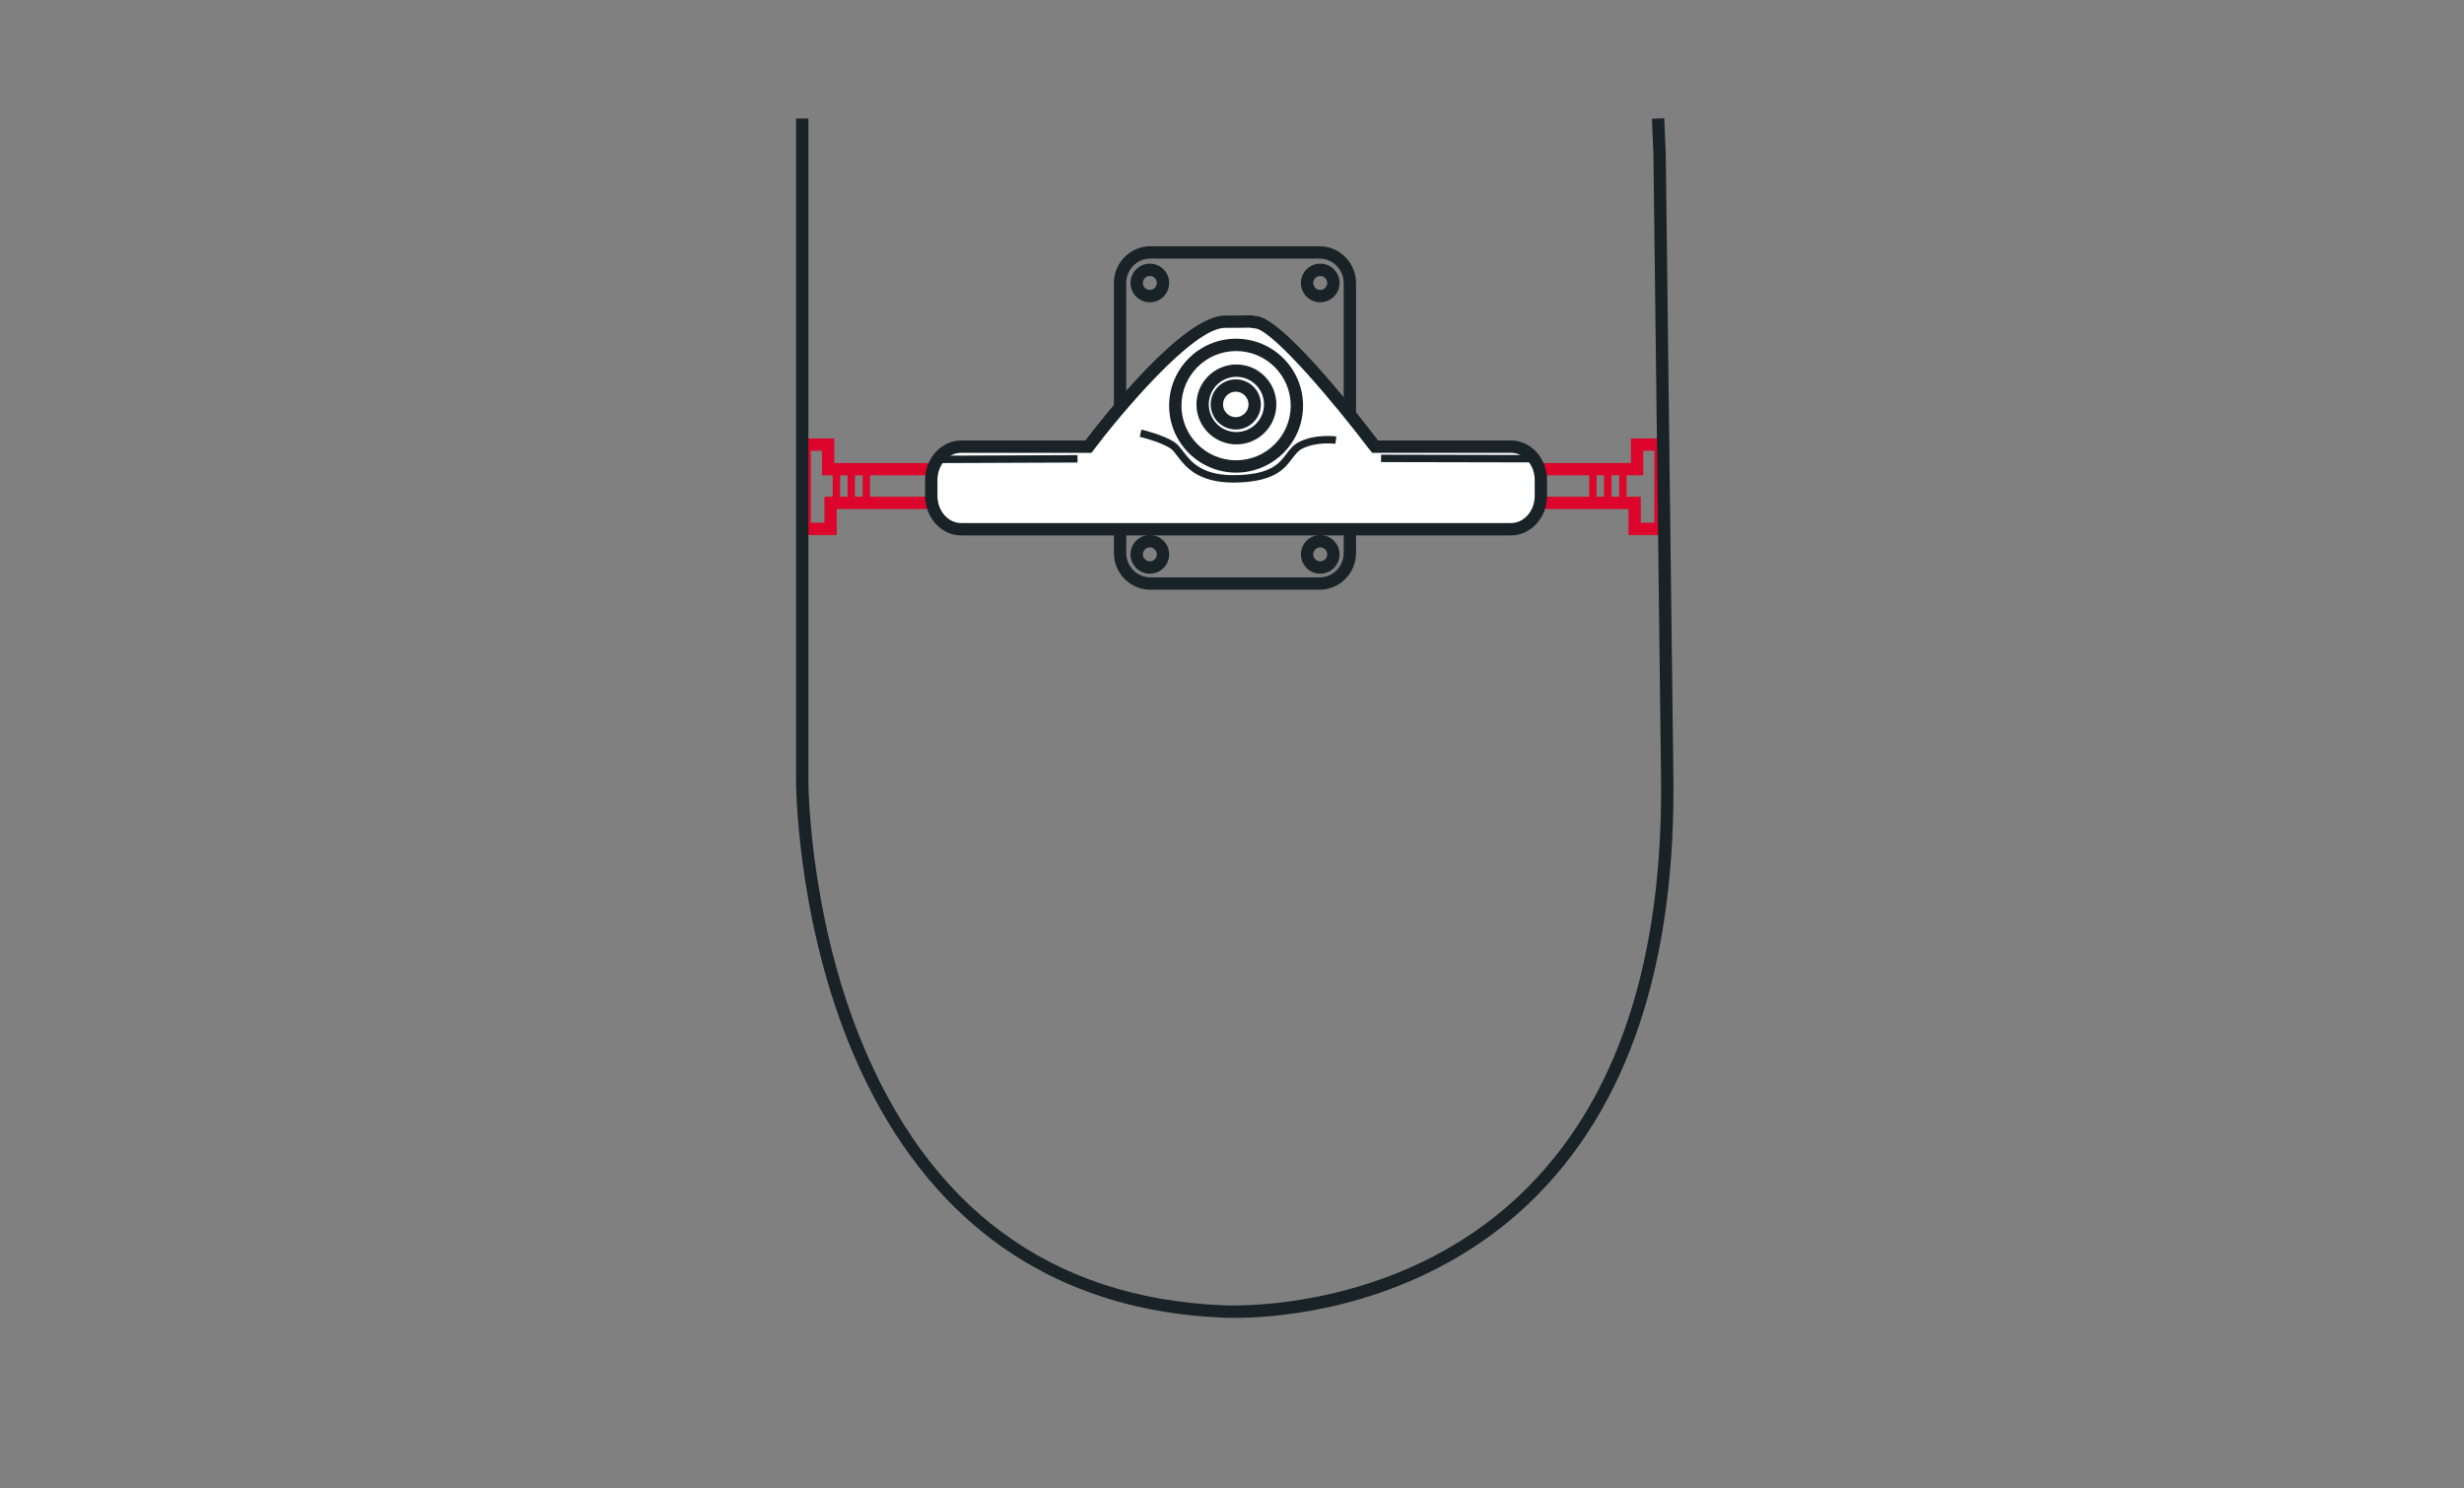 <?xml version="1.0" encoding="utf-8"?>
<!-- Generator: Adobe Illustrator 15.1.0, SVG Export Plug-In . SVG Version: 6.00 Build 0)  -->
<!DOCTYPE svg PUBLIC "-//W3C//DTD SVG 1.1//EN" "http://www.w3.org/Graphics/SVG/1.1/DTD/svg11.dtd">
<svg version="1.1" id="Ebene_1" xmlns="http://www.w3.org/2000/svg" xmlns:xlink="http://www.w3.org/1999/xlink" x="0px" y="0px"
	 width="999px" height="603.532px" viewBox="0 0 999 603.532" enable-background="new 0 0 999 603.532" xml:space="preserve">
<rect x="0" y="0" width="999" height="603.532" fill="#808080" stroke="none"/>
<g>
	<polygon fill="#DD052B" points="339.251,216.956 323.751,216.956 323.751,177.799 338.251,177.799 338.251,187.757 
		376.247,187.757 376.247,192.757 333.251,192.757 333.251,182.799 328.751,182.799 328.751,211.956 334.251,211.956 
		334.251,201.416 376.099,201.416 376.099,206.416 339.251,206.416 	"/>
</g>
<g>
	<polygon fill="#DD052B" points="675.746,216.956 660.246,216.956 660.246,206.416 623.398,206.416 623.398,201.416 
		665.246,201.416 665.246,211.956 670.746,211.956 670.746,182.799 666.246,182.799 666.246,192.757 623.25,192.757 623.25,187.757 
		661.246,187.757 661.246,177.799 675.746,177.799 	"/>
</g>
<g>
	<path fill="#192226" d="M500.54,534.422c-3.098,0-4.902-0.113-5.127-0.129c-39.592-1.707-73.376-14.283-100.353-37.375
		c-21.544-18.441-38.775-43.569-51.216-74.683c-21.103-52.778-21.097-105.364-21.094-105.889V48.055h5v268.303
		c-0.002,0.528,0.009,52.267,20.788,104.151c27.704,69.172,77.212,105.776,147.149,108.792c0.748,0.053,69.39,3.998,120.704-44.896
		c39.219-37.368,58.406-95.195,57.027-171.874l-3.064-250.28l-0.607-14.088l4.996-0.215l0.609,14.165l3.066,250.343
		c1.404,78.154-18.32,137.245-58.627,175.617c-27.678,26.35-59.994,37.512-82.232,42.238
		C520.904,533.85,507.479,534.422,500.54,534.422z"/>
</g>
<g>
	<rect x="656.471" y="190.257" fill="#DD052B" width="3" height="14.03"/>
</g>
<g>
	<rect x="650.354" y="190.529" fill="#DD052B" width="3" height="14.03"/>
</g>
<g>
	<rect x="644.33" y="190.529" fill="#DD052B" width="3" height="14.03"/>
</g>
<g>
	<rect x="349.749" y="190.122" fill="#DD052B" width="3" height="14.03"/>
</g>
<g>
	<rect x="343.632" y="190.393" fill="#DD052B" width="3" height="14.03"/>
</g>
<g>
	<rect x="337.607" y="190.393" fill="#DD052B" width="3" height="14.03"/>
</g>
<g>
	<path fill="#192226" d="M535.021,239.138h-68.639c-8.141,0-14.764-6.701-14.764-14.937V114.798c0-8.236,6.623-14.937,14.764-14.937
		h68.639c8.141,0,14.764,6.701,14.764,14.937v109.403C549.785,232.438,543.162,239.138,535.021,239.138z M466.383,104.861
		c-5.384,0-9.764,4.458-9.764,9.937v109.403c0,5.479,4.38,9.937,9.764,9.937h68.639c5.384,0,9.764-4.458,9.764-9.937V114.798
		c0-5.479-4.38-9.937-9.764-9.937H466.383z"/>
</g>
<g>
	<path fill="#192226" d="M466.192,122.58c-4.319,0-7.833-3.514-7.833-7.833s3.514-7.833,7.833-7.833s7.833,3.514,7.833,7.833
		S470.512,122.58,466.192,122.58z M466.192,111.914c-1.562,0-2.833,1.271-2.833,2.833s1.271,2.833,2.833,2.833
		s2.833-1.271,2.833-2.833S467.755,111.914,466.192,111.914z"/>
</g>
<g>
	<path fill="#192226" d="M535.274,122.58c-4.319,0-7.833-3.514-7.833-7.833s3.514-7.833,7.833-7.833s7.833,3.514,7.833,7.833
		S539.594,122.58,535.274,122.58z M535.274,111.914c-1.562,0-2.833,1.271-2.833,2.833s1.271,2.833,2.833,2.833
		s2.833-1.271,2.833-2.833S536.837,111.914,535.274,111.914z"/>
</g>
<g>
	<path fill="#192226" d="M535.274,232.632c-4.319,0-7.833-3.514-7.833-7.833s3.514-7.833,7.833-7.833s7.833,3.514,7.833,7.833
		S539.594,232.632,535.274,232.632z M535.274,221.966c-1.562,0-2.833,1.271-2.833,2.833s1.271,2.833,2.833,2.833
		s2.833-1.271,2.833-2.833S536.837,221.966,535.274,221.966z"/>
</g>
<g>
	<path fill="#192226" d="M466.192,232.632c-4.319,0-7.833-3.514-7.833-7.833s3.514-7.833,7.833-7.833s7.833,3.514,7.833,7.833
		S470.512,232.632,466.192,232.632z M466.192,221.966c-1.562,0-2.833,1.271-2.833,2.833s1.271,2.833,2.833,2.833
		s2.833-1.271,2.833-2.833S467.755,221.966,466.192,221.966z"/>
</g>
<g>
	<path fill="#FFFFFF" d="M612.613,181.119h-55.066c-0.254-0.336-0.521-0.666-0.814-0.982c0,0-35.892-47.326-47.158-49.41
		c-6.486-0.628,4.396-0.279-12.917-0.279s-55.369,50.671-55.369,50.671h-51.587c-6.693,0-12.12,6.053-12.12,13.519v6.452
		c0,7.466,5.427,13.519,12.12,13.519h222.912c6.693,0,12.119-6.053,12.119-13.519v-6.452
		C624.732,187.171,619.307,181.119,612.613,181.119z"/>
	<path fill="#192226" d="M612.613,217.109H389.701c-8.062,0-14.62-7.186-14.62-16.019v-6.452c0-8.833,6.559-16.019,14.62-16.019
		h50.343c6.477-8.514,39.413-50.671,56.613-50.671c5.205,0,8.883-0.032,10.354-0.091l0.193-0.005c0.358,0,0.7,0.074,1.011,0.208
		c0.266,0.038,0.749,0.097,1.6,0.18l0.214,0.03c11.805,2.184,44.57,44.924,48.625,50.266c0.026,0.028,0.052,0.057,0.077,0.085
		h53.882c8.061,0,14.619,7.186,14.619,16.019v6.452C627.232,209.923,620.674,217.109,612.613,217.109z M389.701,183.619
		c-5.305,0-9.62,4.943-9.62,11.019v6.452c0,6.076,4.315,11.019,9.62,11.019h222.912c5.305,0,9.619-4.943,9.619-11.019v-6.452
		c0-6.076-4.314-11.019-9.619-11.019h-56.311l-0.75-0.993c-0.205-0.271-0.42-0.537-0.656-0.792l-0.156-0.187
		c-13.596-17.926-37.909-46.835-45.528-48.444c-0.945-0.092-1.753-0.174-2.414-0.338c-2.168,0.067-6.649,0.082-10.141,0.082
		c-13.179,0-42.994,35.856-53.37,49.673l-0.75,0.999H389.701z"/>
</g>
<g>
	<circle fill="#FFFFFF" cx="501.157" cy="164.5" r="24.651"/>
	<path fill="#192226" d="M501.157,191.651c-14.972,0-27.151-12.18-27.151-27.15c0-14.971,12.18-27.151,27.151-27.151
		s27.151,12.18,27.151,27.151C528.309,179.471,516.129,191.651,501.157,191.651z M501.157,142.349
		c-12.214,0-22.151,9.937-22.151,22.151c0,12.214,9.938,22.15,22.151,22.15s22.151-9.937,22.151-22.15
		C523.309,152.286,513.371,142.349,501.157,142.349z"/>
</g>
<g>
	<circle fill="#FFFFFF" cx="501.283" cy="169" r="7.671"/>
	<path fill="#DD052B" d="M501.282,179.171c-5.608,0-10.171-4.563-10.171-10.172c0-5.608,4.562-10.171,10.171-10.171
		s10.172,4.563,10.172,10.171C511.454,174.608,506.891,179.171,501.282,179.171z M501.282,163.828c-2.852,0-5.171,2.32-5.171,5.171
		s2.319,5.172,5.171,5.172s5.172-2.32,5.172-5.172S504.134,163.828,501.282,163.828z"/>
</g>
<g>
	<circle fill="#FFFFFF" cx="501.283" cy="164" r="13.696"/>
	<path fill="#192226" d="M501.282,180.197c-8.93,0-16.195-7.266-16.195-16.197c0-8.931,7.266-16.196,16.195-16.196
		c8.932,0,16.197,7.266,16.197,16.196C517.479,172.931,510.214,180.197,501.282,180.197z M501.282,152.803
		c-6.173,0-11.195,5.022-11.195,11.196c0,6.174,5.022,11.197,11.195,11.197c6.174,0,11.197-5.023,11.197-11.197
		C512.479,157.826,507.456,152.803,501.282,152.803z"/>
</g>
<g>
	<path fill="#192226" d="M501.03,174.172c-5.608,0-10.171-4.563-10.171-10.172c0-5.608,4.562-10.171,10.171-10.171
		s10.172,4.563,10.172,10.171C511.202,169.609,506.639,174.172,501.03,174.172z M501.03,158.829c-2.852,0-5.171,2.32-5.171,5.171
		s2.319,5.172,5.171,5.172s5.172-2.32,5.172-5.172S503.882,158.829,501.03,158.829z"/>
</g>
<g>
	<path fill="#192226" d="M500.172,195.69c-14.647,0-19.589-6.501-22.908-10.868c-0.961-1.264-1.79-2.355-2.606-2.915
		c-3.986-2.734-12.479-4.756-12.563-4.776l0.688-2.92c0.371,0.087,9.129,2.174,13.573,5.223c1.214,0.833,2.18,2.103,3.297,3.573
		c3.277,4.311,7.78,10.214,22.447,9.645c13.391-0.521,16.615-4.8,19.46-8.576c1.382-1.834,2.688-3.566,4.903-4.732
		c6.638-3.494,14.997-2.398,15.35-2.351l-0.406,2.973c-0.076-0.01-7.772-1.005-13.547,2.033c-1.621,0.854-2.679,2.257-3.903,3.883
		c-3.086,4.095-6.926,9.192-21.739,9.769C501.515,195.677,500.832,195.69,500.172,195.69z"/>
</g>
<g>
	
		<rect x="407.074" y="157.892" transform="matrix(0.004 1 -1 0.004 593.128 -223.146)" fill="#192226" width="3" height="56.519"/>
</g>
<g>
	<rect x="559.874" y="184.651" transform="matrix(1 0.002 -0.002 1 0.44 -1.39)" fill="#192226" width="61.378" height="3"/>
</g>
</svg>
